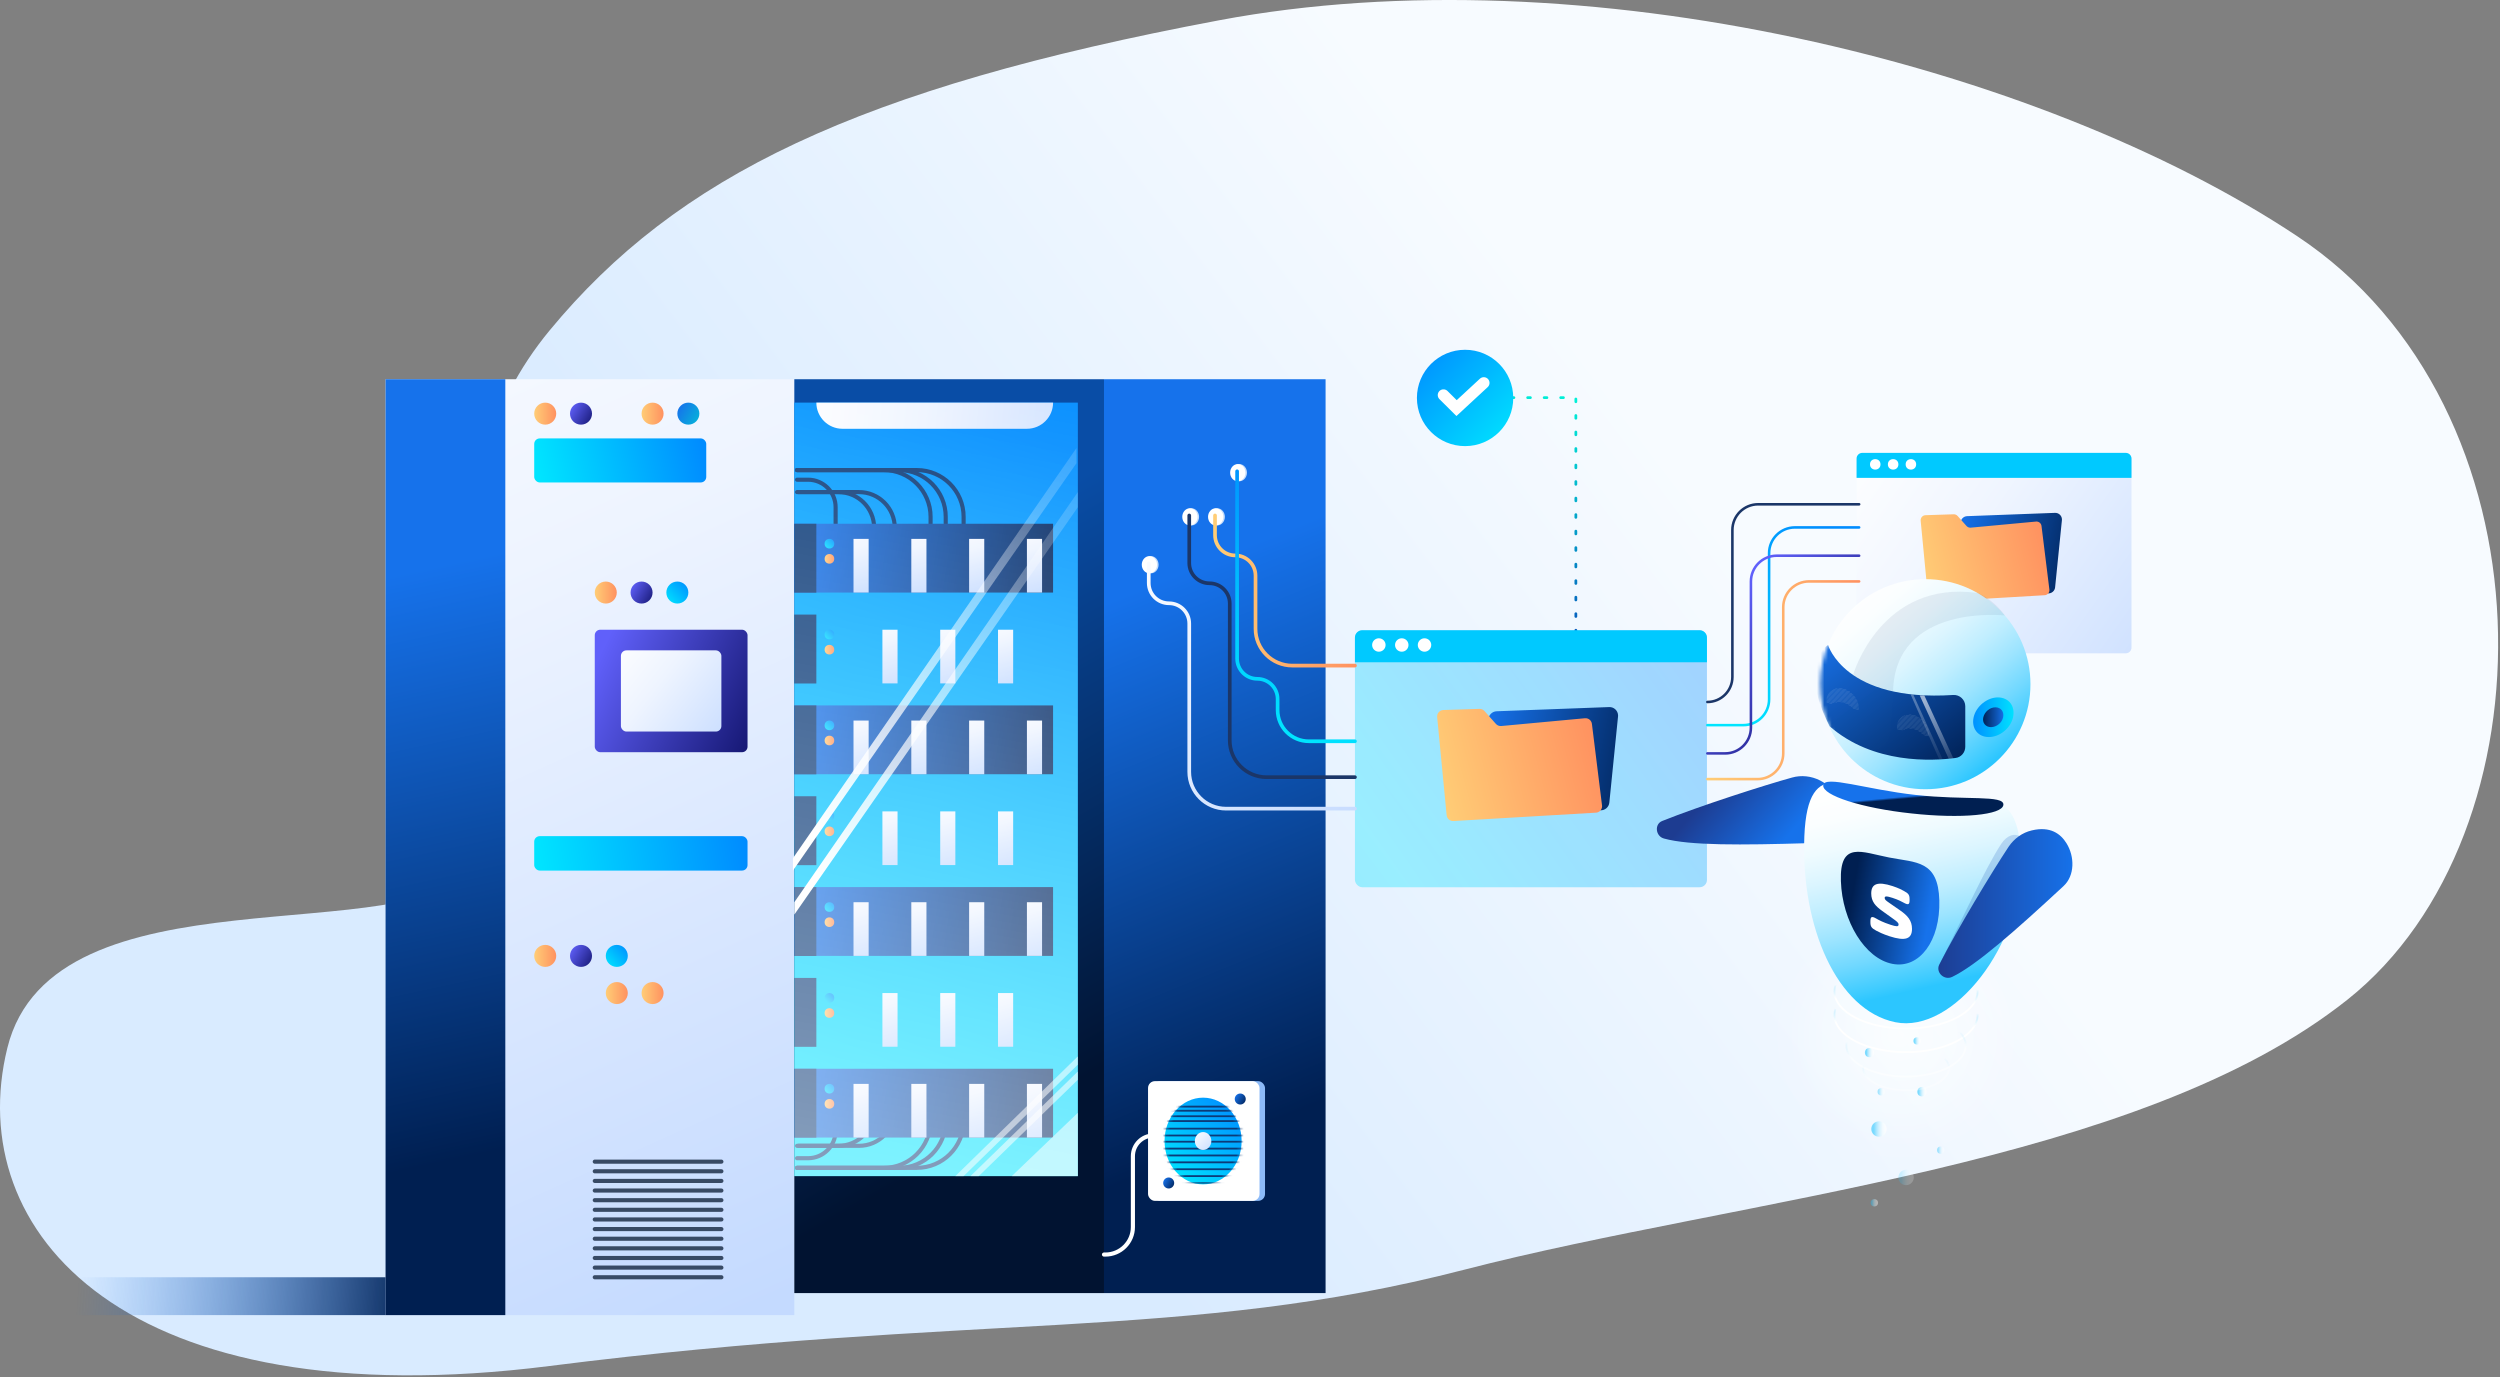<svg height="374" viewBox="0 0 679 374" width="679" xmlns="http://www.w3.org/2000/svg" xmlns:xlink="http://www.w3.org/1999/xlink"><rect x="0" y="0" width="679" height="374" fill="#808080" stroke="none"/><linearGradient id="a" x1="71.151%" x2="34.201%" y1="47.151%" y2="62.705%"><stop offset="0" stop-color="#f7fbff"/><stop offset="1" stop-color="#d9ebff"/></linearGradient><linearGradient id="b"><stop offset="0" stop-color="#fff"/><stop offset=".388" stop-color="#eef4ff"/><stop offset="1" stop-color="#c4daff"/></linearGradient><linearGradient id="c" x1="38.219%" x2="66.383%" xlink:href="#b" y1="-38.739%" y2="104.099%"/><linearGradient id="d"><stop offset="0" stop-color="#1672eb"/><stop offset="1" stop-color="#001f51"/></linearGradient><linearGradient id="e" x1="49.23%" x2="50.993%" xlink:href="#d" y1="19.776%" y2="83.617%"/><linearGradient id="f"><stop offset="0" stop-color="#00e5ff"/><stop offset="1" stop-color="#008cff"/></linearGradient><linearGradient id="g" x1="0%" x2="100%" xlink:href="#f" y1="53.005%" y2="46.723%"/><linearGradient id="h" x1="0%" x2="100%" xlink:href="#f" y1="51.193%" y2="48.699%"/><linearGradient id="i" x1="0%" x2="154.759%" y1="50%" y2="50%"><stop offset="0" stop-color="#ffcd76"/><stop offset="1" stop-color="#ff7154"/></linearGradient><linearGradient id="j"><stop offset="0" stop-color="#6060fa"/><stop offset="1" stop-color="#161874"/></linearGradient><linearGradient id="k" x1="0%" x2="110.642%" xlink:href="#j" y1="18.017%" y2="83.617%"/><linearGradient id="l" x1="2.965%" x2="110.642%" y1="19.776%" y2="83.617%"><stop offset="0" stop-color="#1672eb"/><stop offset="1" stop-color="#05b8d8"/></linearGradient><linearGradient id="m" x1="0%" x2="100%" xlink:href="#f" y1="95.854%" y2="0%"/><linearGradient id="n" x1="0%" x2="110.642%" xlink:href="#j" y1="29.439%" y2="71.612%"/><linearGradient id="o" x1="-11.76%" x2="135.879%" xlink:href="#b" y1="-7.966%" y2="85.339%"/><linearGradient id="p" x1="44.599%" x2="56.963%" y1="19.776%" y2="83.617%"><stop offset="0" stop-color="#094da6"/><stop offset="1" stop-color="#011331"/></linearGradient><linearGradient id="q" x1="43.282%" x2="56.718%" xlink:href="#f" y1="95.854%" y2="0%"/><linearGradient id="r" x1="-11.76%" x2="135.879%" xlink:href="#b" y1="48.917%" y2="50.66%"/><linearGradient id="s" x1="2.965%" x2="110.642%" xlink:href="#d" y1="47.862%" y2="52.378%"/><linearGradient id="t" x1="45.087%" x2="56.832%" xlink:href="#b" y1="-38.739%" y2="104.099%"/><linearGradient id="u" x1="44.449%" x2="54.81%" y1="133.751%" y2="-13.501%"><stop offset="0" stop-color="#fff"/><stop offset=".811" stop-color="#fff" stop-opacity=".218"/><stop offset="1" stop-color="#fff" stop-opacity="0"/></linearGradient><linearGradient id="v" x1="41.818%" x2="92.418%" y1="103.195%" y2="-43.122%"><stop offset="0" stop-color="#fff"/><stop offset=".648" stop-color="#fff" stop-opacity=".218"/><stop offset="1" stop-color="#fff" stop-opacity="0"/></linearGradient><linearGradient id="w" x1="47.235%" x2="53.565%" xlink:href="#d" y1="19.776%" y2="83.617%"/><linearGradient id="x" x1="10.494%" x2="89.506%" xlink:href="#f" y1="95.854%" y2="0%"/><linearGradient id="y" x1="-2.624%" x2="123.175%" xlink:href="#b" y1="-38.739%" y2="104.099%"/><linearGradient id="z" x1="2.965%" x2="110.642%" xlink:href="#d" y1="19.776%" y2="83.617%"/><linearGradient id="A" x1="2.965%" x2="110.642%" y1="49.572%" y2="50.476%"><stop offset="0" stop-color="#1672eb" stop-opacity="0"/><stop offset="1" stop-color="#001f51"/></linearGradient><linearGradient id="B" x1="54.064%" x2="45.96%" y1="94.164%" y2="-2.613%"><stop offset="0" stop-color="#065cbd"/><stop offset="1" stop-color="#00f0d7"/></linearGradient><linearGradient id="C" x1="0%" x2="100%" xlink:href="#f" y1="74.437%" y2="23.354%"/><linearGradient id="D" x1="2.965%" x2="110.642%" xlink:href="#d" y1="28.675%" y2="73.719%"/><linearGradient id="E" x1="-11.76%" x2="135.879%" xlink:href="#b" y1="2.833%" y2="78.755%"/><linearGradient id="F" x1="2.965%" x2="110.642%" xlink:href="#d" y1="28.731%" y2="73.657%"/><linearGradient id="G" x1="20.533%" x2="79.467%" xlink:href="#f" y1="95.854%" y2="0%"/><linearGradient id="H" x1="20.533%" x2="85.739%" xlink:href="#j" y1="18.017%" y2="83.617%"/><linearGradient id="I" x1="6.374%" x2="110.664%" xlink:href="#b" y1="-38.739%" y2="104.099%"/><linearGradient id="J" x1="40.478%" x2="59.522%" xlink:href="#f" y1="95.854%" y2="0%"/><linearGradient id="K"><stop offset="0" stop-color="#1672eb"/><stop offset="1" stop-color="#1d3c91"/></linearGradient><linearGradient id="L" x1="19.582%" x2="75.308%" xlink:href="#K" y1="60.745%" y2="42.497%"/><linearGradient id="M"><stop offset="0" stop-color="#fff"/><stop offset=".995" stop-color="#fff" stop-opacity="0"/></linearGradient><radialGradient id="N" cx="49.973%" cy="49.96%" gradientTransform="matrix(-.015 -1 .997 -.015 .009 1.007)" r="36.499%" xlink:href="#M"/><radialGradient id="O" cx="50.007%" cy="49.998%" gradientTransform="matrix(-.015 -.699 1 -.01 .008 .855)" r="52.235%" xlink:href="#M"/><linearGradient id="P"><stop offset=".069" stop-color="#fff"/><stop offset=".175" stop-color="#fbfeff"/><stop offset=".28" stop-color="#effbff"/><stop offset=".384" stop-color="#dbf5ff"/><stop offset=".487" stop-color="#c0eeff"/><stop offset=".59" stop-color="#9ce4ff"/><stop offset=".694" stop-color="#70d8ff"/><stop offset=".795" stop-color="#3dcbff"/><stop offset=".826" stop-color="#2cc6ff"/></linearGradient><linearGradient id="Q" x1="-1.774%" x2="100.502%" xlink:href="#P" y1="48.964%" y2="48.964%"/><linearGradient id="R" x1="-.917%" x2="101.36%" xlink:href="#P" y1="50.419%" y2="50.419%"/><linearGradient id="S" x1="-.801%" x2="100.164%" xlink:href="#P" y1="49.814%" y2="49.814%"/><linearGradient id="T" x1="-.319%" x2="100.646%" xlink:href="#P" y1="50.109%" y2="50.109%"/><linearGradient id="U" x1="-.755%" x2="96.46%" xlink:href="#P" y1="49.435%" y2="49.435%"/><linearGradient id="V" x1="1.67%" x2="98.885%" xlink:href="#P" y1="50.88%" y2="50.88%"/><linearGradient id="W" x1="2.67%" x2="99.88%" xlink:href="#P" y1="52.09%" y2="52.09%"/><linearGradient id="X" x1=".37%" x2="97.58%" xlink:href="#P" y1="47.835%" y2="47.835%"/><linearGradient id="Y" x1="55.902%" x2="37.724%" xlink:href="#P" y1=".599%" y2="100.394%"/><linearGradient id="Z" x1="11.449%" x2="87.706%" xlink:href="#d" y1="60.709%" y2="43.461%"/><linearGradient id="aa" x1="50.772%" x2="49.051%" xlink:href="#d" y1="47.582%" y2="52.181%"/><linearGradient id="ab" x1="92.575%" x2="3.043%" xlink:href="#P" y1="-.805%" y2="105.894%"/><linearGradient id="ac" x1="98.795%" x2="-2.617%" xlink:href="#d" y1="7.383%" y2="99.462%"/><linearGradient id="ad"><stop offset=".069" stop-color="#fff"/><stop offset=".991" stop-color="#fff" stop-opacity=".208"/><stop offset="1" stop-color="#fff" stop-opacity=".2"/></linearGradient><linearGradient id="ae" x1="85.726%" x2="13.164%" xlink:href="#ad" y1="-4.013%" y2="111.255%"/><linearGradient id="af" x1="-.193%" x2="100.226%" xlink:href="#f" y1="50.061%" y2="50.061%"/><linearGradient id="ag" x1="-.74%" x2="99.391%" xlink:href="#d" y1="50.122%" y2="50.122%"/><linearGradient id="ah" x1="75.113%" x2="22.591%" xlink:href="#ad" y1="-6.324%" y2="111.5%"/><linearGradient id="ai" x1="72.848%" x2="25.286%" xlink:href="#ad" y1="-4.891%" y2="110.428%"/><linearGradient id="aj" x1=".047%" x2="100.008%" xlink:href="#K" y1="50.038%" y2="50.038%"/><linearGradient id="ak" x1=".047%" x2="100.031%" xlink:href="#K" y1="50.074%" y2="50.074%"/><linearGradient id="al"><stop offset=".003" stop-color="#fff"/><stop offset=".101" stop-color="#fbfeff" stop-opacity=".86"/><stop offset=".196" stop-color="#effbff" stop-opacity=".721"/><stop offset=".291" stop-color="#dbf5ff" stop-opacity=".584"/><stop offset=".386" stop-color="#c0eeff" stop-opacity=".447"/><stop offset=".48" stop-color="#9ce4ff" stop-opacity=".311"/><stop offset=".575" stop-color="#70d8ff" stop-opacity=".175"/><stop offset=".667" stop-color="#3dcbff" stop-opacity=".041"/><stop offset=".696" stop-color="#2cc6ff" stop-opacity="0"/></linearGradient><linearGradient id="am" x1="50.897%" x2="49.041%" xlink:href="#al" y1="63.84%" y2="36.212%"/><linearGradient id="an" x1="50.897%" x2="49.041%" xlink:href="#al" y1="63.777%" y2="36.149%"/><linearGradient id="ao"><stop offset="0" stop-color="#fff"/><stop offset=".141" stop-color="#fbfeff" stop-opacity=".86"/><stop offset=".279" stop-color="#effbff" stop-opacity=".721"/><stop offset=".416" stop-color="#dbf5ff" stop-opacity=".584"/><stop offset=".553" stop-color="#c0eeff" stop-opacity=".447"/><stop offset=".689" stop-color="#9ce4ff" stop-opacity=".311"/><stop offset=".825" stop-color="#70d8ff" stop-opacity=".175"/><stop offset=".959" stop-color="#3dcbff" stop-opacity=".041"/><stop offset="1" stop-color="#2cc6ff" stop-opacity="0"/></linearGradient><linearGradient id="ap" x1="47.604%" x2="52.292%" xlink:href="#ao" y1="63.86%" y2="36.105%"/><linearGradient id="aq" x1="47.625%" x2="52.301%" xlink:href="#ao" y1="63.944%" y2="36.134%"/><mask id="ar" fill="#fff"><ellipse cx="10.466" cy="11.775" fill="#fff" fill-rule="evenodd" rx="10.466" ry="11.775"/></mask><mask id="as" fill="#fff"><ellipse cx="10.466" cy="11.775" fill="#fff" fill-rule="evenodd" rx="10.466" ry="11.775"/></mask><mask id="at" fill="#fff"><ellipse cx="10.466" cy="11.775" fill="#fff" fill-rule="evenodd" rx="10.466" ry="11.775"/></mask><mask id="au" fill="#fff"><ellipse cx="10.466" cy="11.775" fill="#fff" fill-rule="evenodd" rx="10.466" ry="11.775"/></mask><mask id="av" fill="#fff"><ellipse cx="10.466" cy="11.775" fill="#fff" fill-rule="evenodd" rx="10.466" ry="11.775"/></mask><mask id="aw" fill="#fff"><ellipse cx="10.466" cy="11.775" fill="#fff" fill-rule="evenodd" rx="10.466" ry="11.775"/></mask><mask id="ax" fill="#fff"><ellipse cx="10.466" cy="11.775" fill="#fff" fill-rule="evenodd" rx="10.466" ry="11.775"/></mask><mask id="ay" fill="#fff"><ellipse cx="10.466" cy="11.775" fill="#fff" fill-rule="evenodd" rx="10.466" ry="11.775"/></mask><mask id="az" fill="#fff"><ellipse cx="10.466" cy="11.775" fill="#fff" fill-rule="evenodd" rx="10.466" ry="11.775"/></mask><mask id="aA" fill="#fff"><ellipse cx="10.466" cy="11.775" fill="#fff" fill-rule="evenodd" rx="10.466" ry="11.775"/></mask><mask id="aB" fill="#fff"><ellipse cx="10.466" cy="11.775" fill="#fff" fill-rule="evenodd" rx="10.466" ry="11.775"/></mask><mask id="aC" fill="#fff"><ellipse cx="10.466" cy="11.775" fill="#fff" fill-rule="evenodd" rx="10.466" ry="11.775"/></mask><mask id="aD" fill="#fff"><ellipse cx="10.466" cy="11.775" fill="#fff" fill-rule="evenodd" rx="10.466" ry="11.775"/></mask><mask id="aE" fill="#fff"><circle cx="29.067" cy="28.827" fill="#fff" fill-rule="evenodd" r="28.528"/></mask><mask id="aF" fill="#fff"><circle cx="29.067" cy="28.827" fill="#fff" fill-rule="evenodd" r="28.528"/></mask><g fill="none" fill-rule="evenodd"><path d="m133.121 181.346s13.03 29.822-3.978 53.702c-17.007 23.88-114.8-.476-127.144 49.57-12.344 50.046 31.958 101.006 147.306 86.381 115.349-14.625 172.817-6.608 248.391-26.147s183.104-28.222 239.887-73.355c56.646-45.019 56.646-160.764-13.716-207.383-70.361-46.733-194.214-77.126-292.692-58.616-98.479 18.51-147.306 42.391-181.87 84.21-34.563 41.819-16.184 91.637-16.184 91.637z" fill="url(#a)"/><g fill="#fff"><circle cx="199.558" cy="290.558" r="1.558"/><circle cx="151.558" cy="300.558" r="1.558"/><circle cx="153.246" cy="274.246" r="1.246"/><circle cx="146.623" cy="291.623" r="1"/><circle cx="190.623" cy="303.623" r="1"/><circle cx="184.623" cy="283.623" r="1"/><circle cx="168.623" cy="313.623" opacity=".751" r="1"/></g><g transform="translate(18 103)"><path d="m86.722 0h111.019v254.184h-111.019z" fill="url(#c)"/><path d="m86.722 0h32.521v254.184h-32.521z" fill="url(#e)"/><rect fill="url(#g)" height="11.962" rx="1.495" width="46.725" x="127.092" y="16.073"/><rect fill="url(#h)" height="9.345" rx="1.495" width="57.939" x="127.092" y="124.102"/><rect fill="url(#h)" height="9.345" rx="1.495" width="57.939" x="127.092" y="137.185"/><g transform="translate(127.092 6.355)"><circle cx="2.99" cy="2.99" fill="url(#i)" r="2.99"/><circle cx="12.709" cy="2.99" fill="url(#k)" r="2.99"/><circle cx="22.428" cy="2.99" fill="url(#k)" r="2.99"/><circle cx="32.147" cy="2.99" fill="url(#i)" r="2.99"/><circle cx="41.866" cy="2.99" fill="url(#l)" r="2.99"/></g><g transform="translate(143.539 54.949)"><circle cx="2.99" cy="2.99" fill="url(#i)" r="2.99"/><circle cx="12.709" cy="2.99" fill="url(#k)" r="2.99"/><g fill="url(#m)"><circle cx="22.428" cy="2.99" r="2.99"/><circle cx="32.147" cy="2.99" r="2.99"/></g></g><g transform="translate(127.092 153.632)"><circle cx="2.99" cy="2.99" fill="url(#i)" r="2.99"/><g fill="url(#k)"><circle cx="2.99" cy="13.083" r="2.99"/><circle cx="12.709" cy="2.99" r="2.99"/><circle cx="12.709" cy="13.083" r="2.99"/></g><circle cx="22.428" cy="2.99" fill="url(#m)" r="2.99"/><circle cx="22.428" cy="13.083" fill="url(#i)" r="2.99"/><circle cx="32.147" cy="2.99" fill="url(#m)" r="2.99"/><circle cx="32.147" cy="13.083" fill="url(#i)" r="2.99"/></g><g transform="translate(143.539 68.032)"><rect fill="url(#n)" height="33.268" rx="1.495" width="41.492"/><rect fill="url(#o)" height="22.054" rx="1.495" width="27.287" x="7.102" y="5.607"/></g><g stroke="#384a65" stroke-linecap="round" stroke-width="1.121" transform="translate(143.539 211.318)"><path d="m0 1.187h34.39"/><path d="m0 3.803h34.39"/><path d="m0 6.42h34.39"/><path d="m0 9.037h34.39"/><path d="m0 11.653h34.39"/><path d="m0 14.27h34.39"/><path d="m0 16.886h34.39"/><path d="m0 19.503h34.39"/><path d="m0 22.12h34.39"/><path d="m0 24.736h34.39"/><path d="m0 27.353h34.39"/><path d="m0 29.969h34.39"/><path d="m0 32.586h34.39"/></g><path d="m197.74 0h84.105v248.203h-84.105z" fill="url(#p)"/><path d="m197.74 6.355h77.003v210.076h-77.003z" fill="url(#q)"/><g stroke="#0c3b78" stroke-linecap="round" stroke-width="1.121" transform="translate(198.488 24.671)"><path d="m0 0h32.521c7.019 0 12.709 5.69 12.709 12.709v1.869"/><path d="m0 0h27.661c7.019 0 12.709 5.69 12.709 12.709v1.869"/><path d="m0 0h23.549c7.019 0 12.709 5.69 12.709 12.709v1.869"/><path d="m0 5.981h16.821c5.368 0 9.719 4.351 9.719 9.719"/><path d="m.374 5.981h10.84c5.368 0 9.719 4.351 9.719 9.719"/><path d="m0 2.617h2.99c4.129 0 7.476 3.347 7.476 7.476v4.486"/></g><g stroke="#0c3b78" stroke-linecap="round" stroke-width="1.121" transform="matrix(1 0 0 -1 198.488 214.187)"><path d="m0 0h32.521c7.019 0 12.709 5.69 12.709 12.709v1.869"/><path d="m0 0h27.661c7.019 0 12.709 5.69 12.709 12.709v1.869"/><path d="m0 0h23.549c7.019 0 12.709 5.69 12.709 12.709v1.869"/><path d="m0 5.981h16.821c5.368 0 9.719 4.351 9.719 9.719"/><path d="m.374 5.981h10.84c5.368 0 9.719 4.351 9.719 9.719"/><path d="m0 2.617h2.99c4.129 0 7.476 3.347 7.476 7.476v4.486"/></g><path d="m203.721 6.355h64.294c0 3.922-3.18 7.102-7.102 7.102h-50.089c-3.922 0-7.102-3.18-7.102-7.102z" fill="url(#r)"/><g transform="translate(197.74 39.249)"><path d="m0 0h70.274v18.69h-70.274z" fill="url(#s)"/><g fill="url(#t)"><path d="m16.073 4.112h4.112v14.578h-4.112z"/><path d="m23.923 4.112h4.112v14.578h-4.112z"/><path d="m31.773 4.112h4.112v14.578h-4.112z"/><path d="m39.623 4.112h4.112v14.578h-4.112z"/><path d="m47.473 4.112h4.112v14.578h-4.112z"/><path d="m55.322 4.112h4.112v14.578h-4.112z"/><path d="m63.172 4.112h4.112v14.578h-4.112z"/></g><circle cx="9.532" cy="5.42" fill="url(#m)" r="1.308"/><circle cx="9.532" cy="9.532" fill="url(#i)" r="1.308"/><circle cx="9.532" cy="13.644" fill="url(#m)" r="1.308"/><path d="m5.981.584v18.133h-5.981v-18.717h5.981z" fill="#0c3b78"/></g><g transform="translate(197.74 63.92)"><path d="m0 0h70.274v18.69h-70.274z" fill="url(#s)"/><g fill="url(#t)"><path d="m16.073 4.112h4.112v14.578h-4.112z"/><path d="m23.923 4.112h4.112v14.578h-4.112z"/><path d="m31.773 4.112h4.112v14.578h-4.112z"/><path d="m39.623 4.112h4.112v14.578h-4.112z"/><path d="m47.473 4.112h4.112v14.578h-4.112z"/><path d="m55.322 4.112h4.112v14.578h-4.112z"/><path d="m63.172 4.112h4.112v14.578h-4.112z"/></g><circle cx="9.532" cy="5.42" fill="url(#m)" r="1.308"/><circle cx="9.532" cy="9.532" fill="url(#i)" r="1.308"/><circle cx="9.532" cy="13.644" fill="url(#m)" r="1.308"/><path d="m5.981.584v18.133h-5.981v-18.717h5.981z" fill="#0c3b78"/></g><g transform="translate(197.74 88.591)"><path d="m0 0h70.274v18.69h-70.274z" fill="url(#s)"/><g fill="url(#t)"><path d="m16.073 4.112h4.112v14.578h-4.112z"/><path d="m23.923 4.112h4.112v14.578h-4.112z"/><path d="m31.773 4.112h4.112v14.578h-4.112z"/><path d="m39.623 4.112h4.112v14.578h-4.112z"/><path d="m47.473 4.112h4.112v14.578h-4.112z"/><path d="m55.322 4.112h4.112v14.578h-4.112z"/><path d="m63.172 4.112h4.112v14.578h-4.112z"/></g><circle cx="9.532" cy="5.42" fill="url(#m)" r="1.308"/><circle cx="9.532" cy="9.532" fill="url(#i)" r="1.308"/><circle cx="9.532" cy="13.644" fill="url(#m)" r="1.308"/><path d="m5.981.584v18.133h-5.981v-18.717h5.981z" fill="#0c3b78"/></g><g transform="translate(197.74 113.261)"><path d="m0 0h70.274v18.69h-70.274z" fill="url(#s)"/><g fill="url(#t)"><path d="m16.073 4.112h4.112v14.578h-4.112z"/><path d="m23.923 4.112h4.112v14.578h-4.112z"/><path d="m31.773 4.112h4.112v14.578h-4.112z"/><path d="m39.623 4.112h4.112v14.578h-4.112z"/><path d="m47.473 4.112h4.112v14.578h-4.112z"/><path d="m55.322 4.112h4.112v14.578h-4.112z"/><path d="m63.172 4.112h4.112v14.578h-4.112z"/></g><circle cx="9.532" cy="5.42" fill="url(#m)" r="1.308"/><circle cx="9.532" cy="9.532" fill="url(#i)" r="1.308"/><circle cx="9.532" cy="13.644" fill="url(#m)" r="1.308"/><path d="m5.981.584v18.133h-5.981v-18.717h5.981z" fill="#0c3b78"/></g><g transform="translate(197.74 137.932)"><path d="m0 0h70.274v18.69h-70.274z" fill="url(#s)"/><g fill="url(#t)"><path d="m16.073 4.112h4.112v14.578h-4.112z"/><path d="m23.923 4.112h4.112v14.578h-4.112z"/><path d="m31.773 4.112h4.112v14.578h-4.112z"/><path d="m39.623 4.112h4.112v14.578h-4.112z"/><path d="m47.473 4.112h4.112v14.578h-4.112z"/><path d="m55.322 4.112h4.112v14.578h-4.112z"/><path d="m63.172 4.112h4.112v14.578h-4.112z"/></g><circle cx="9.532" cy="5.42" fill="url(#m)" r="1.308"/><circle cx="9.532" cy="9.532" fill="url(#i)" r="1.308"/><circle cx="9.532" cy="13.644" fill="url(#m)" r="1.308"/><path d="m5.981.584v18.133h-5.981v-18.717h5.981z" fill="#0c3b78"/></g><g transform="translate(197.74 162.603)"><path d="m0 0h70.274v18.69h-70.274z" fill="url(#s)"/><g fill="url(#t)"><path d="m16.073 4.112h4.112v14.578h-4.112z"/><path d="m23.923 4.112h4.112v14.578h-4.112z"/><path d="m31.773 4.112h4.112v14.578h-4.112z"/><path d="m39.623 4.112h4.112v14.578h-4.112z"/><path d="m47.473 4.112h4.112v14.578h-4.112z"/><path d="m55.322 4.112h4.112v14.578h-4.112z"/><path d="m63.172 4.112h4.112v14.578h-4.112z"/></g><circle cx="9.532" cy="5.42" fill="url(#m)" r="1.308"/><circle cx="9.532" cy="9.532" fill="url(#i)" r="1.308"/><circle cx="9.532" cy="13.644" fill="url(#m)" r="1.308"/><path d="m5.981.584v18.133h-5.981v-18.717h5.981z" fill="#0c3b78"/></g><g transform="translate(197.74 187.274)"><path d="m0 0h70.274v18.69h-70.274z" fill="url(#s)"/><g fill="url(#t)"><path d="m16.073 4.112h4.112v14.578h-4.112z"/><path d="m23.923 4.112h4.112v14.578h-4.112z"/><path d="m31.773 4.112h4.112v14.578h-4.112z"/><path d="m39.623 4.112h4.112v14.578h-4.112z"/><path d="m47.473 4.112h4.112v14.578h-4.112z"/><path d="m55.322 4.112h4.112v14.578h-4.112z"/><path d="m63.172 4.112h4.112v14.578h-4.112z"/></g><circle cx="9.532" cy="5.42" fill="url(#m)" r="1.308"/><circle cx="9.532" cy="9.532" fill="url(#i)" r="1.308"/><circle cx="9.532" cy="13.644" fill="url(#m)" r="1.308"/><path d="m5.981.584v18.133h-5.981v-18.717h5.981z" fill="#0c3b78"/></g><path d="m197.74 6.355h77.003v210.076h-77.003z" fill="url(#u)" opacity=".635"/><path d="m274.743 183.91-33.268 32.521h2.243l31.025-30.278z" fill="#fff" opacity=".546"/><path d="m274.743 188.021-29.156 28.409h2.243l26.914-26.166z" fill="#fff" opacity=".546"/><path d="m274.743 199.235-17.942 17.195h17.942v-8.971z" fill="#fff" opacity=".546"/><path d="m274.743 30.652-77.003 111.392v3.364l77.003-110.645z" fill="url(#v)"/><path d="m274.369 18.69-77.003 111.392v3.364l77.003-110.645z" fill="url(#v)"/><path d="m281.845 0h60.182v248.203h-60.182z" fill="url(#w)"/><rect fill="#8cbaf8" height="32.521" rx="1.869" width="30.278" x="295.302" y="190.638"/><rect fill="#fff" height="32.521" rx="1.869" width="30.278" x="293.807" y="190.638"/><g transform="translate(298.292 195.124)"><ellipse cx="10.466" cy="11.775" fill="url(#x)" rx="10.466" ry="11.775"/><g stroke="#0c3b78" stroke-linecap="round" stroke-width=".5"><path d="m3.364 2.43h14.204" mask="url(#ar)"/><path d="m1.121 3.551h17.382" mask="url(#as)"/><path d="m1.869 5.046h17.382" mask="url(#at)"/><path d="m-2.43 6.355h24.484" mask="url(#au)"/><path d="m-2.056 10.279h24.484" mask="url(#av)"/><path d="m-2.056 11.962h24.484" mask="url(#aw)"/><path d="m-2.056 13.831h24.484" mask="url(#ax)"/><path d="m-2.056 15.7h24.484" mask="url(#ay)"/><path d="m-2.056 17.569h24.484" mask="url(#az)"/><path d="m-2.056 19.438h24.484" mask="url(#aA)"/><path d="m-2.056 21.307h24.484" mask="url(#aB)"/><path d="m-2.056 23.176h24.484" mask="url(#aC)"/><path d="m-2.43 8.41h24.484" mask="url(#aD)"/></g></g><ellipse cx="308.759" cy="206.898" fill="url(#y)" rx="2.243" ry="2.43"/><g fill="url(#z)"><circle cx="318.851" cy="195.497" r="1.495"/><circle cx="318.851" cy="218.299" r="1.495"/><circle cx="299.414" cy="218.299" r="1.495"/><circle cx="299.414" cy="195.497" r="1.495"/></g><path d="m281.845 237.737h.374c4.129 0 7.476-3.347 7.476-7.476v-19.251c0-3.097 2.51-5.607 5.607-5.607" stroke="#fff" stroke-linecap="round" stroke-width="1.121"/><path d="m86.722 254.184h-86.378v-10.279h86.378" fill="url(#A)"/></g><ellipse cx="312.596" cy="153.378" fill="#c5ddfb" rx="2.077" ry="2.336"/><ellipse cx="312.18" cy="153.378" fill="#fff" rx="2.077" ry="2.336"/><ellipse cx="330.596" cy="140.378" fill="#c5ddfb" rx="2.077" ry="2.336"/><ellipse cx="330.18" cy="140.378" fill="#fff" rx="2.077" ry="2.336"/><ellipse cx="323.596" cy="140.378" fill="#c5ddfb" rx="2.077" ry="2.336"/><ellipse cx="323.18" cy="140.378" fill="#fff" rx="2.077" ry="2.336"/><ellipse cx="336.596" cy="128.378" fill="#c5ddfb" rx="2.077" ry="2.336"/><ellipse cx="336.18" cy="128.378" fill="#fff" rx="2.077" ry="2.336"/><g transform="matrix(-1 0 0 1 428 95)"><path d="m0 76.92v-63.92h19.182" stroke="url(#B)" stroke-dasharray=".748 3.738" stroke-linecap="round" stroke-width=".748"/><circle cx="30.083" cy="13.083" fill="url(#m)" r="13.083"/><path d="m25 12.302 3.559 3.538 7.393-6.84" stroke="#fff" stroke-linecap="round" stroke-width="3.112" transform="matrix(-1 0 0 1 60.952 0)"/></g><g transform="translate(368 123)"><g transform="translate(0 48.178)"><rect fill="url(#C)" height="69.795" opacity=".337" rx="1.991" width="95.608"/><path d="m95.608 8.693h-95.608v-6.703c0-1.099.891-1.991 1.991-1.991h91.626c1.099 0 1.991.891 1.991 1.991z" fill="#00c9ff"/><g fill="#fff"><ellipse cx="18.899" cy="4.003" rx="1.828" ry="1.823"/><ellipse cx="12.72" cy="4.003" rx="1.828" ry="1.823"/><ellipse cx="6.497" cy="4.003" rx="1.828" ry="1.823"/></g><g transform="matrix(.966 -.259 .259 .966 17.321 23.018)"><path d="m15.746 13.273 2.219-7.193c.359-1.163 1.554-1.853 2.74-1.582l29.819 6.816c1.252.286 2.035 1.533 1.749 2.785-.024.104-.055.207-.093.307l-8.337 21.979c-.44 1.16-1.713 1.77-2.893 1.387l-26.781-8.697c-1.153-.375-1.825-1.572-1.544-2.752l3.08-12.905c.012-.049.025-.097.04-.146z" fill="url(#D)"/><path d="m.277 28.254 4.42-26.419c.159-.95 1.058-1.591 2.008-1.432.037.006.074.014.11.022l9.548 2.238c.504.118.929.453 1.161.916l2.098 4.18c.249.496.719.843 1.265.937l22.487 3.84c.929.159 1.564 1.027 1.434 1.96l-3.084 22.12c-.133.954-1.014 1.62-1.968 1.487-.037-.005-.074-.012-.111-.019l-38-7.831c-.919-.189-1.523-1.071-1.368-1.996z" fill="url(#i)"/></g></g><g transform="translate(136.242)"><rect fill="url(#E)" height="54.44" opacity=".947" rx="1.553" width="74.672"/><path d="m74.672 6.781h-74.672v-5.228c0-.858.695-1.553 1.553-1.553h71.566c.858 0 1.553.695 1.553 1.553z" fill="#00c9ff"/><g fill="#fff"><ellipse cx="14.76" cy="3.122" rx="1.427" ry="1.422"/><ellipse cx="9.934" cy="3.122" rx="1.427" ry="1.422"/><ellipse cx="5.074" cy="3.122" rx="1.427" ry="1.422"/></g><g transform="matrix(.966 -.259 .259 .966 13.493 17.986)"><path d="m12.298 10.353 1.733-5.611c.28-.907 1.212-1.444 2.137-1.233l23.294 5.318c.977.223 1.588 1.195 1.365 2.172-.019.082-.043.162-.073.24l-6.512 17.144c-.343.904-1.336 1.38-2.255 1.081l-20.921-6.785c-.9-.292-1.425-1.227-1.205-2.147l2.406-10.065c.009-.038.02-.076.031-.114z" fill="url(#F)"/><path d="m.217 22.038 3.453-20.607c.124-.741.826-1.241 1.567-1.117.029.005.057.01.085.017l7.461 1.746c.393.092.724.353.906.714l1.639 3.261c.194.386.561.657.987.73l17.565 2.995c.725.124 1.22.801 1.119 1.529l-2.409 17.254c-.104.744-.791 1.263-1.536 1.159-.029-.004-.058-.009-.086-.015l-29.682-6.109c-.717-.148-1.188-.836-1.068-1.557z" fill="url(#i)"/></g></g><g stroke-linecap="round" stroke-width=".7"><path d="m95.719 73.945h9.768c3.866 0 7-3.134 7-7v-39.696c0-3.866 3.134-7 7-7h17.454" stroke="url(#G)"/><path d="m95.719 88.608h13.611c3.866 0 7-3.134 7-7v-39.696c0-3.866 3.134-7 7-7h13.611" stroke="url(#i)"/><path d="m95.719 81.625h4.832c3.866 0 7-3.134 7-7v-39.696c0-3.866 3.134-7 7-7h22.39" stroke="url(#H)"/><path d="m95.719 67.661c3.754 0 6.797-3.043 6.797-6.797v-39.9c0-3.866 3.134-7 7-7h27.425" stroke="#1b3668"/></g></g><path d="m312 153v5.351c0 3.038 2.462 5.5 5.5 5.5s5.5 2.462 5.5 5.5v40.279c0 5.523 4.477 10 10 10h35" stroke="url(#I)" stroke-linecap="round"/><path d="m323 140v12.921c0 3.038 2.462 5.5 5.5 5.5s5.5 2.462 5.5 5.5v37.164c0 5.523 4.477 10 10 10h24" stroke="#1b3668" stroke-linecap="round"/><path d="m330 140v5.351c0 3.038 2.462 5.5 5.5 5.5s5.5 2.462 5.5 5.5v14.426c0 5.523 4.477 10 10 10h17" stroke="url(#i)" stroke-linecap="round"/><path d="m336 128v50.87c0 3.038 2.462 5.5 5.5 5.5s5.5 2.462 5.5 5.5v2.979c0 4.683 3.796 8.479 8.479 8.479h12.521" stroke="url(#J)" stroke-linecap="round"/><g transform="matrix(-1 0 0 1 563 157)"><path d="m111.039 70.753c-6.938 1.914-20.993 1.794-38.935 1.256-4.246-.12-7.536-4.007-8.254-8.194-.538-3.05.239-6.459 4.844-8.852 2.333-1.196 5.084-1.495 7.596-.778 7.596 2.093 25.06 7.715 35.227 11.782 2.213.837 1.854 4.187-.478 4.785z" fill="url(#L)"/><g transform="translate(4.162 71.172)"><path d="m44.378 94.676c-23.146 1.136-42.763-16.686-43.899-39.772s16.746-42.643 39.892-43.779c23.146-1.136 42.763 16.686 43.899 39.772 1.077 23.086-16.806 42.703-39.892 43.779z" fill="url(#N)" opacity=".6"/><path d="m44.856 105.561c-20.275.957-37.858-21.77-39.234-50.837-1.376-29.067 13.935-53.409 34.21-54.365 20.275-.957 37.858 21.77 39.234 50.837 1.376 29.007-13.935 53.349-34.21 54.365z" fill="url(#O)" opacity=".2"/></g><circle cx="55.238" cy="128.886" fill="url(#Q)" opacity=".6" r="1.256"/><circle cx="41.003" cy="139.532" fill="url(#R)" opacity=".6" r="1.256"/><circle cx="52.666" cy="149.64" fill="url(#S)" opacity=".6" r="2.093"/><circle cx="45.31" cy="162.797" fill="url(#T)" opacity=".2" r="2.093"/><circle cx="42.319" cy="125.716" fill="url(#U)" opacity=".6" r="1"/><circle cx="52.068" cy="139.532" fill="url(#V)" opacity=".4" r="1"/><circle cx="53.922" cy="169.675" fill="url(#W)" opacity=".4" r="1"/><circle cx="35.92" cy="155.381" fill="url(#X)" opacity=".4" r="1"/><path d="m72.941 70.155c.957 24.641-8.911 47.248-24.701 50.478-15.789 3.23-34.868-21.292-34.15-44.557.718-24.701 14.832-12.141 30.682-15.43 15.789-3.289 27.213-13.576 28.17 9.509z" fill="url(#Y)"/><g transform="translate(35.86 74.162)"><path d="m27.153 8.134c-.359 11.005-6.579 21.052-13.995 22.488-7.356 1.435-13.038-6.28-12.739-17.225.299-10.945 6.28-10.227 13.636-11.663 7.416-1.435 13.457-4.605 13.098 6.399z" fill="url(#Z)"/><path d="m19.14 19.337c0 1.194-.342 1.597-1.569 2.262-.571.319-1.883.959-3.595 1.517-4.423 1.442-6.135.7-6.135-2.006 0-2.229 1.17-3.592 3.281-5.049l2.968-2.055c.856-.598 1.17-.859 1.17-1.284 0-.477-.399-.586-2.112-.028-1.569.512-2.454.985-3.053 1.313-1.255.701-1.598.521-1.598-.673v-.265c0-1.194.314-1.588 1.569-2.262.342-.191 1.313-.746 3.025-1.304 4.223-1.376 5.821-.571 5.821 2.002 0 2.175-1.141 3.423-2.968 4.734l-2.654 1.9c-1.455 1.031-1.798 1.329-1.798 1.806 0 .61.542.593 2.197.053 2.026-.661 3.167-1.271 3.881-1.69 1.255-.728 1.569-.459 1.569.735z" fill="#fff"/></g><path d="m67.807 56.279c.299 2.751-10.466 6.22-23.983 7.655-13.517 1.495-24.701.419-24.94-2.333-.299-2.751 10.287-1.196 23.804-2.691 13.517-1.495 24.82-5.443 25.119-2.632z" fill="url(#aa)"/><g transform="translate(10.99)"><circle cx="29.067" cy="28.827" fill="url(#ab)" r="28.528"/><path d="m55.502 18.182s-4.426 15.49-33.971 13.576c-1.794-.12-3.289 1.316-3.289 3.05v11.005c0 1.555 1.136 2.871 2.632 3.05 6.28.837 22.368 1.734 34.21-8.612 8.852-17.165.419-22.069.419-22.069z" fill="url(#ac)" mask="url(#aE)"/><path d="m55.502 18.182s-1.914 8.493-17.703 12.619l.718 10.586c.06.837.239 1.734.658 2.512 1.256 2.572 5.084 5.921 15.969-3.588 8.792-17.225.359-22.129.359-22.129z" fill="url(#ae)" mask="url(#aF)" opacity=".1"/><path d="m15.969 37.799c.658 2.99-1.136 5.383-4.127 5.383-2.99 0-5.921-2.392-6.579-5.383-.658-2.99 1.136-5.383 4.127-5.383 2.931 0 5.921 2.452 6.579 5.383z" fill="url(#af)"/><path d="m13.337 37.799c.359 1.495-.598 2.691-2.093 2.691-1.495 0-2.99-1.196-3.289-2.691-.299-1.495.598-2.691 2.093-2.691 1.495 0 2.931 1.196 3.289 2.691z" fill="url(#ag)"/><path d="m48.684 26.196s-7.536-25.837-33.851-22.129c0 0-3.947 1.435-7.356 6.1 0 0 29.725-3.349 30.382 20.574-.06.06 8.194-1.914 10.825-4.545z" fill="#334575" opacity=".088"/><path d="m29.366 31.878-7.895 17.105 1.256.12 7.895-17.225z" fill="url(#ah)" opacity=".6"/><path d="m32.356 31.638-7.954 17.584.897.06 7.775-17.643z" fill="url(#ai)" opacity=".3"/></g><path d="m34.733 107.535c-7.177.179-17.045-12.44-30.203-24.641-3.11-2.871-1.077-4.426 1.136-8.074 1.615-2.632 4.366-1.615 8.612-4.545 1.615-1.136 3.648-.359 5.143 1.854 4.366 6.579 11.064 21.531 16.088 31.28 1.077 2.153.538 4.067-.778 4.127z" fill="url(#aj)" opacity=".2"/><path d="m32.76 108.312c-6.459-3.11-17.045-12.44-30.203-24.641-3.11-2.871-3.05-8.014-.837-11.603 1.615-2.632 4.426-4.725 9.45-3.529 2.572.598 4.785 2.213 6.28 4.426 4.366 6.579 13.875 22.249 18.84 31.997 1.077 2.153-1.376 4.426-3.529 3.349z" fill="url(#ak)"/><g stroke-width=".5"><ellipse cx="45.32" cy="118.659" rx="19.438" ry="10.108" stroke="url(#am)"/><ellipse cx="45.32" cy="112.26" rx="19.438" ry="10.108" stroke="url(#an)"/><ellipse cx="45.32" cy="133.073" opacity=".3" rx="11.663" ry="6.041" stroke="url(#ap)"/><ellipse cx="45.32" cy="126.972" opacity=".5" rx="16.208" ry="8.433" stroke="url(#aq)"/></g><g fill="#fff" fill-rule="nonzero" opacity=".2" transform="translate(37.501 29.708)"><path d="m3.389.206c.096-.007.193-.01.292-.01.068 0 .137.002.206.005l1.568.353c.17.068.336.144.499.229zm-.807.148c.078-.024.158-.045.239-.063l3.699.83c.081.055.161.112.239.171zm-.527.21c.056-.028.112-.055.17-.079l4.892 1.098c.057.051.115.103.17.156zm-.402.238c.043-.03.087-.06.132-.087l5.771 1.295c.045.048.089.098.132.147zm-.32.257c.034-.032.07-.063.106-.093l6.463 1.45c.036.047.072.094.106.141zm-.26.27c.029-.033.057-.066.087-.098l7.022 1.577c.031.046.059.091.088.138zm-.213.281c.023-.034.047-.068.071-.101l7.481 1.679c.024.044.048.088.071.133zm-.174.29c.019-.035.038-.07.058-.104l7.854 1.763c.02.043.039.087.057.13zm-.138.298c.014-.036.03-.073.046-.108l8.155 1.831c.016.043.032.086.046.128zm-.106.304c.011-.037.022-.073.034-.11l8.39 1.884c.012.042.024.083.035.125zm-.078.312c.008-.038.015-.075.024-.113l8.566 1.923c.009.041.016.082.024.123zm-.05.317c.004-.038.01-.076.014-.114l8.685 1.95c.006.04.011.08.014.12l-3.651-.819c-.23-.101-.466-.182-.706-.236-.241-.054-.477-.079-.707-.081zm-.023.324c.001-.039.003-.078.005-.116l2.971.667c-.096.015-.189.033-.282.053zm6.065 1.361c-.093-.062-.187-.123-.282-.18l2.972.667c.002.039.004.078.005.118zm-6.062-1.033c-.002-.038-.004-.077-.005-.118l2.256.506c-.076.022-.149.045-.222.068zm6.724 1.51c-.073-.056-.146-.112-.222-.167l2.256.507c-.001.04-.003.079-.005.116zm-6.68-1.171c-.009-.038-.016-.079-.023-.123l1.628.366c-.072.024-.143.047-.211.071zm7.272 1.633c-.068-.054-.139-.109-.211-.165l1.628.365c-.007.041-.014.078-.023.113z" transform="matrix(-1 0 0 1 10.569 7.177)"/><path d="m3.389.206c.096-.007.193-.01.292-.01.068 0 .137.002.206.005l1.568.353c.17.068.336.144.499.229zm-.807.148c.078-.024.158-.045.239-.063l3.699.83c.081.055.161.112.239.171zm-.527.21c.056-.028.112-.055.17-.079l4.892 1.098c.057.051.115.103.17.156zm-.402.238c.043-.03.087-.06.132-.087l5.771 1.295c.045.048.089.098.132.147zm-.32.257c.034-.032.07-.063.106-.093l6.463 1.45c.036.047.072.094.106.141zm-.26.27c.029-.033.057-.066.087-.098l7.022 1.577c.031.046.059.091.088.138zm-.213.281c.023-.034.047-.068.071-.101l7.481 1.679c.024.044.048.088.071.133zm-.174.29c.019-.035.038-.07.058-.104l7.854 1.763c.02.043.039.087.057.13zm-.138.298c.014-.036.03-.073.046-.108l8.155 1.831c.016.043.032.086.046.128zm-.106.304c.011-.037.022-.073.034-.11l8.39 1.884c.012.042.024.083.035.125zm-.078.312c.008-.038.015-.075.024-.113l8.566 1.923c.009.041.016.082.024.123zm-.05.317c.004-.038.01-.076.014-.114l8.685 1.95c.006.04.011.08.014.12l-3.651-.819c-.23-.101-.466-.182-.706-.236-.241-.054-.477-.079-.707-.081zm-.023.324c.001-.039.003-.078.005-.116l2.971.667c-.096.015-.189.033-.282.053zm6.065 1.361c-.093-.062-.187-.123-.282-.18l2.972.667c.002.039.004.078.005.118zm-6.062-1.033c-.002-.038-.004-.077-.005-.118l2.256.506c-.076.022-.149.045-.222.068zm6.724 1.51c-.073-.056-.146-.112-.222-.167l2.256.507c-.001.04-.003.079-.005.116zm-6.68-1.171c-.009-.038-.016-.079-.023-.123l1.628.366c-.072.024-.143.047-.211.071zm7.272 1.633c-.068-.054-.139-.109-.211-.165l1.628.365c-.007.041-.014.078-.023.113z" transform="matrix(-1 0 0 1 29.708 0)"/></g></g></g></svg>